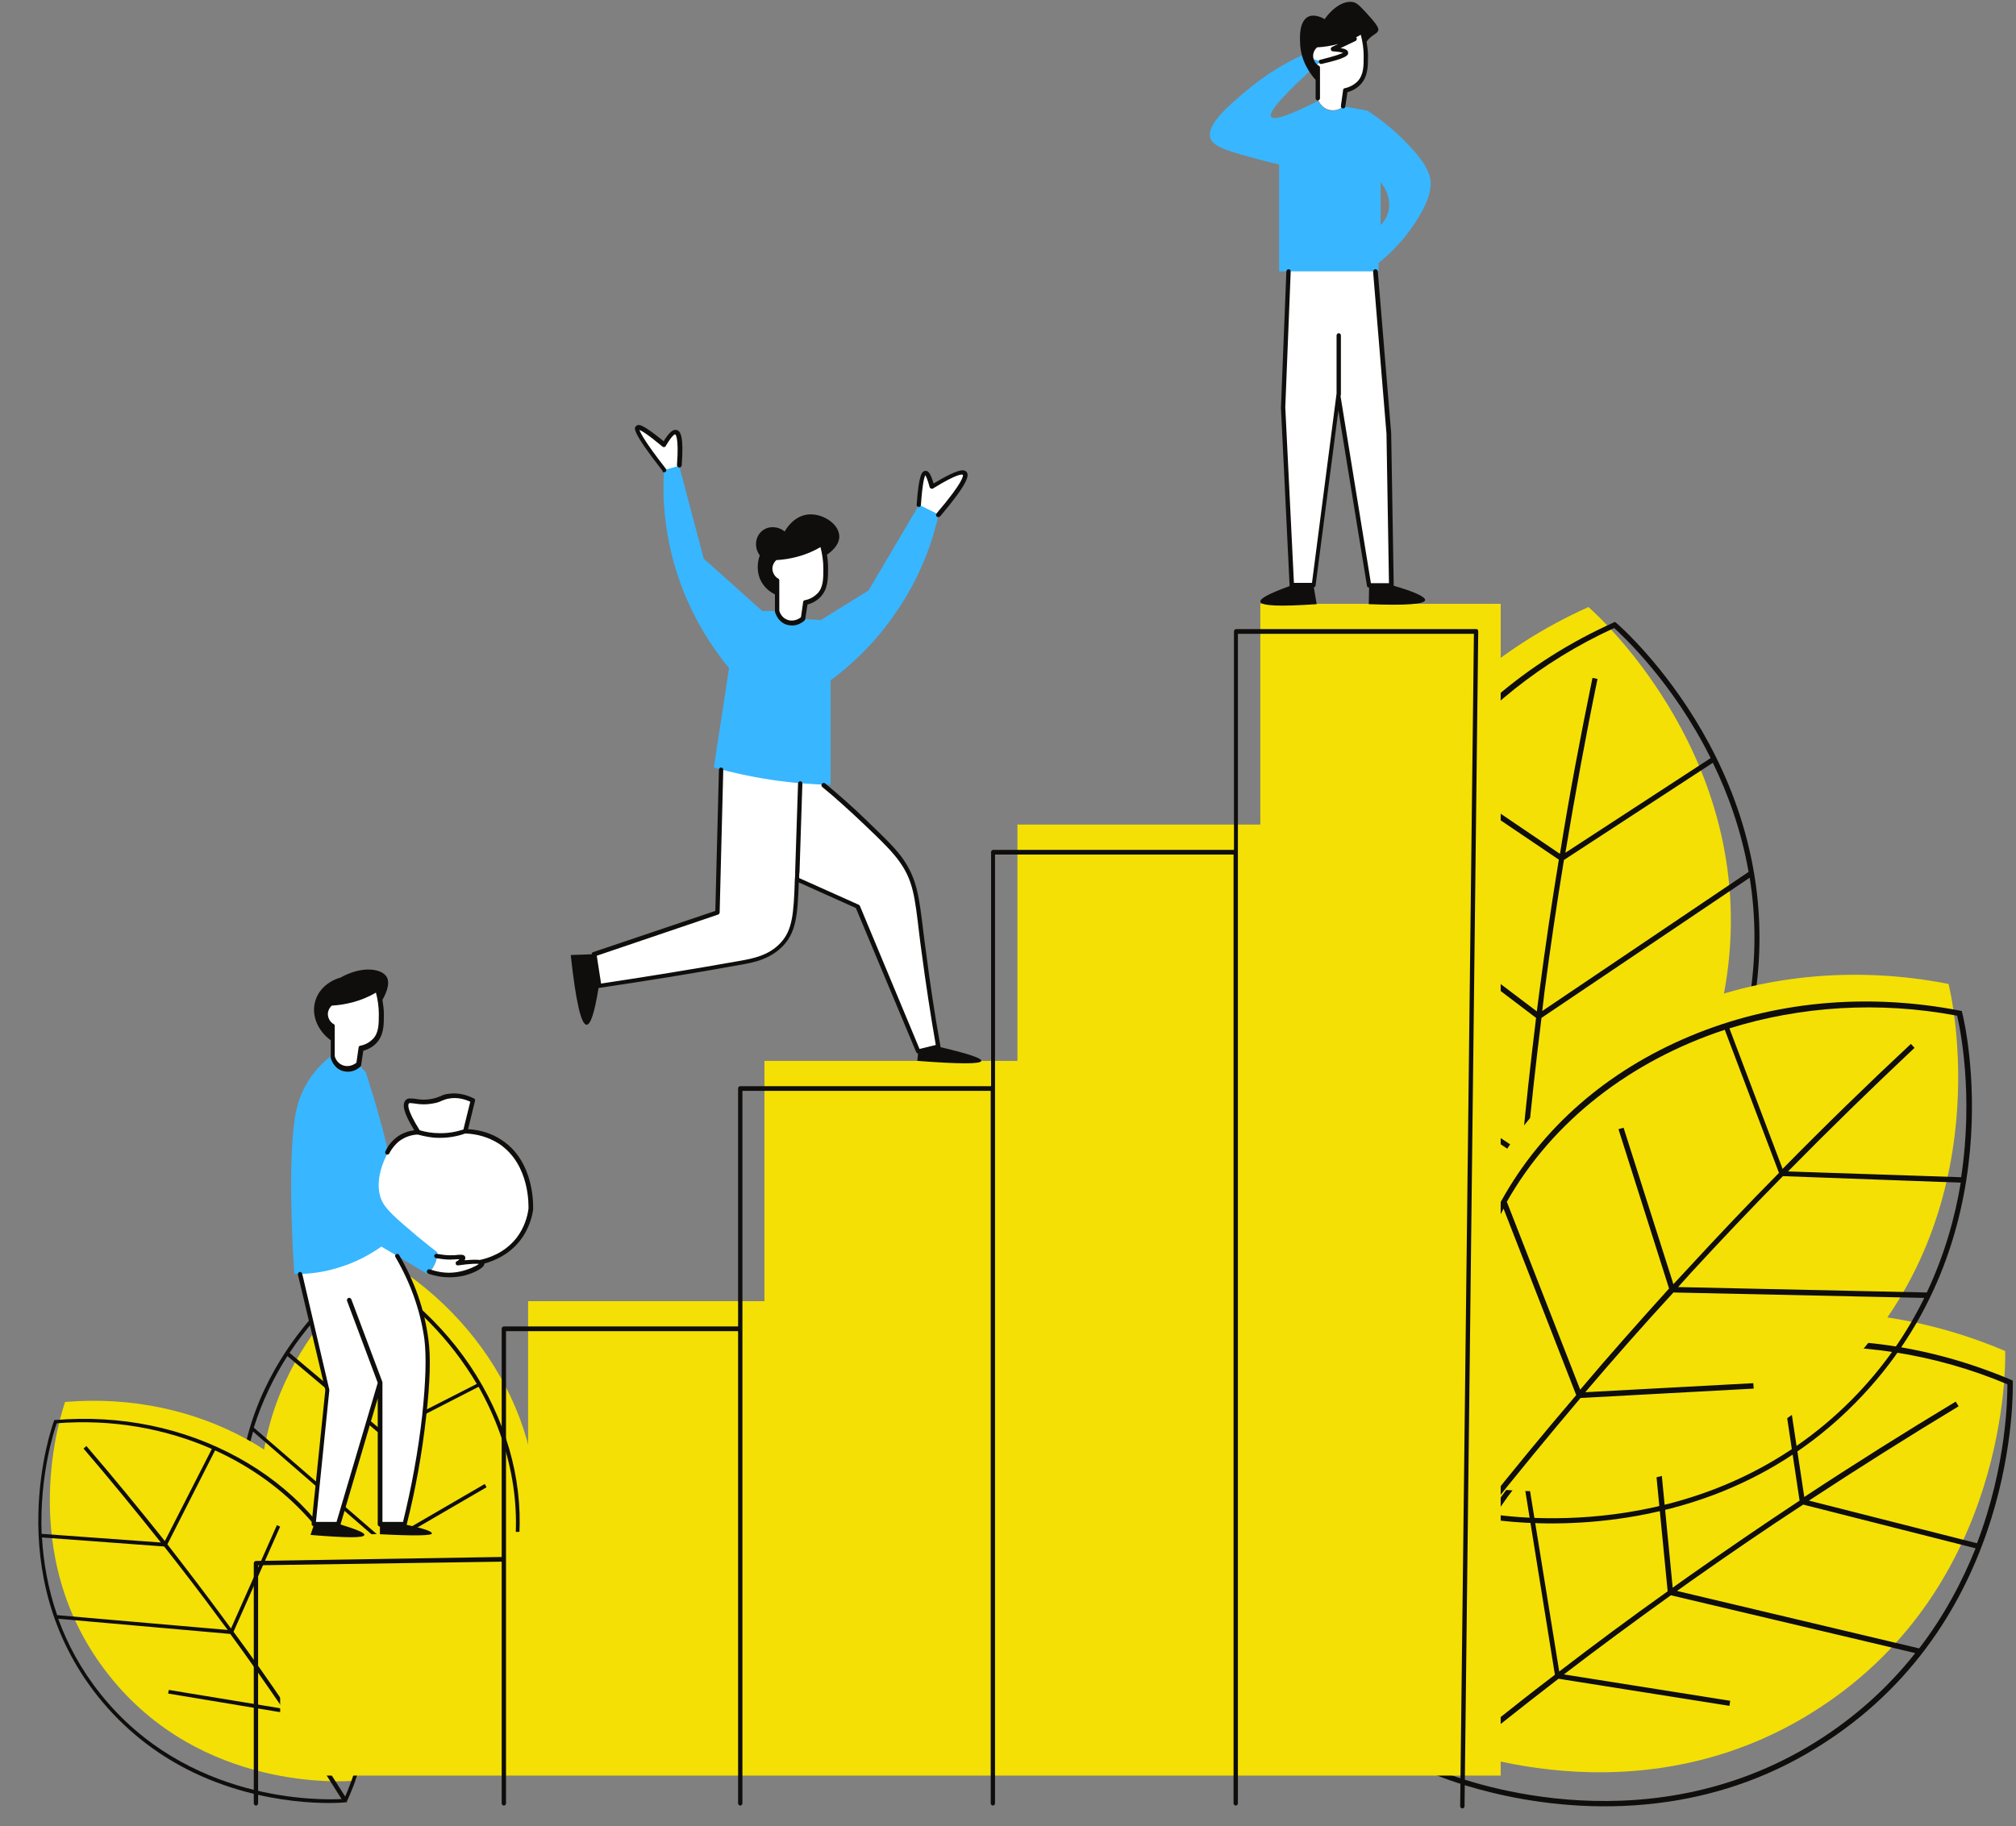 <?xml version="1.0" encoding="UTF-8" standalone="no"?><svg xmlns="http://www.w3.org/2000/svg" xmlns:xlink="http://www.w3.org/1999/xlink" fill="#000000" height="505.4" preserveAspectRatio="xMidYMid meet" version="1.1" viewBox="-10.6 -0.5 557.8 505.4" width="557.8" zoomAndPan="magnify">
 <rect x="-10.6" y="-0.5" width="557.8" height="505.4" fill="#808080" stroke="none"/>
 <defs>
  <clipPath id="clip1">
   <path d="m55 171h491.32v329h-491.32z"/>
  </clipPath>
  <clipPath id="clip2">
   <path d="m59 173h340v327.01h-340z"/>
  </clipPath>
 </defs>
 <g id="surface1">
  <g id="change1_1"><path d="m99.617 480.21c5.293-3 29.903-17.9 36.703-47.1 7.2-31.1-8.7-65.8-40.203-84.9-2 1.3-36.5 25.5-34.601 68.3 1.8 41.1 35.5 62.1 38.101 63.7zm444.59-106.8c-49.3-21-103.69-10.4-134.3 24.5-28.7 32.9-25.29 74.6-24.39 83.3 4 1.7 57.39 23.7 107.39-9.1 52.21-34.1 51.41-95.3 51.3-98.7zm-188.3-90.6c-5-46.1 24.11-93.4 73-115.3 2.61 2.3 48.11 43.2 37.91 104.6-9.8 59-62.11 83.4-66.11 85.1-7.19-5.2-40.19-31-44.8-74.4" fill="#f4e005"/></g>
  <g clip-path="url(#clip1)" id="change2_1">
   <path d="m388.32 489.81c10.59-8.7 21.39-17.3 32.3-25.7l47.29 7.5 0.21-1.4-46-7.3c9.79-7.5 19.7-14.8 29.59-21.9l67.61 16c-6.61 8.4-15 16.4-25.5 23.3-46.8 30.6-97.2 12.8-105.5 9.5zm132.09-34.1l-67-15.9c1.41-1 2.8-2 4.21-3 10.09-7.1 20.29-14.1 30.7-20.9l47.7 12.1c-3.61 9-8.61 18.6-15.61 27.7zm24.41-73.1c0 3.4-0.11 22.2-8.41 44l-46.5-11.8c13.71-9 27.5-17.7 41.41-26.1l-0.8-1.3c-14.11 8.5-28.11 17.3-41.9 26.4l-6.21-41.1c20.41-1.8 42 1.3 62.41 9.9zm-63.8-9.7l6.3 41.9c-10.3 6.8-20.5 13.8-30.61 20.9-1.5 1.1-3 2.1-4.5 3.2l-4.39-45.2-1.5 0.1 4.5 46.1c-10.11 7.2-20.11 14.6-30 22.2l-8.91-55.1c17.3-19.6 42.11-31.3 69.11-34.1zm-70.2 35.4l8.8 54.7c-10.91 8.3-21.6 16.9-32.1 25.6-1.4-15.5-1.4-51.1 23.3-80.3zm-24.61 82.2l0.41 0.2c1.7 0.7 30 12.6 64.59 7.4 14-2.1 28.91-7 43.5-16.6 52.91-34.6 51.61-96.8 51.61-99.4v-0.5l-0.41-0.2c-24.2-10.3-50-13.4-74.59-8.8-24.41 4.6-45.3 16.1-60.5 33.5-26.91 30.7-26.11 68.9-24.61 83.9zm22.5-129.5c0.81-13.7 1.81-27.4 3-41.2l37.61-29.7-0.91-1.2-36.5 28.9c1.11-12.2 2.5-24.5 4-36.6l57.61-38.8c1.69 10.6 1.89 22.1-0.2 34.5-9.2 55.3-56.61 80.3-64.61 84.1zm64.5-120.2l-57.09 38.5c0.2-1.7 0.4-3.4 0.59-5.1 1.61-12.2 3.41-24.5 5.41-36.7l41.2-26.9c4.3 8.8 7.89 18.9 9.89 30.2zm-37.19-67.5c2.5 2.3 16.3 15.1 26.69 36l-40.19 26.2c2.69-16.1 5.6-32.2 8.89-48.1l-1.39-0.3c-3.31 16.1-6.4 32.4-9 48.7l-34.4-23.3c12.29-16.3 29.29-30 49.4-39.2zm-50.4 40.4l35.09 23.7c-2 12.2-3.8 24.4-5.39 36.6-0.2 1.8-0.5 3.6-0.7 5.4l-36.21-27.4-0.89 1.2 36.89 28c-1.5 12.3-2.89 24.7-4 37.1l-46.5-30.8c-2.7-26 5.5-52.1 21.71-73.8zm-21.5 75.6l46.09 30.6c-1.19 13.7-2.19 27.3-3 40.9-12.3-9.4-38.39-33.6-43.09-71.5zm43.7 73.8l0.39-0.2c1.61-0.7 29.61-13.5 49.2-42.4 7.91-11.7 14.5-26 17.3-43.3 10.41-62.4-36.09-103.6-38.09-105.3l-0.41-0.3-0.39 0.2c-24 10.8-43.7 27.7-57 48.9-13.2 21-18.91 44.3-16.41 67.2 4.41 40.6 32.91 65.9 45 74.9zm-351.2 56.2c-0.402-8.6 0.699-16.5 2.797-23.6l36.102 31.3c0 8.4-0.102 16.9-0.301 25.3l-22.5-22.7-0.699 0.7 23.199 23.4c-0.301 9.5-0.699 19-1.399 28.4-5.3-3.3-35.5-24.3-37.199-62.8zm12.297-44.5l25.902 21.8c0.301 8.5 0.598 17.1 0.598 25.5v3.5l-35.797-31c2.399-7.6 5.699-14.2 9.297-19.8zm52.406 7.7l-25.504 13c-0.5-11.4-1.199-22.8-2.101-34l-1 0.1c0.902 11.1 1.601 22.4 2.101 33.6l-25.3-21.3c8.8-13.3 19.3-21 21.199-22.3 12.995 7.9 23.405 18.7 30.605 30.9zm9.2 53l-34.305 17.2c0.301-8.6 0.402-17.1 0.301-25.6l27.504-16-0.5-0.9-27.004 15.7v-3.8c-0.102-8.5-0.301-17-0.602-25.5l25.906-13.3c9.2 16.3 12.7 34.8 8.7 52.2zm-35.805 46.6c0.601-9.4 1.101-18.8 1.402-28.2l34.093-17c-6.39 25.4-26.3 39.7-35.495 45.2zm-0.301 1.3c8.996-5.1 30.606-20.1 36.996-47.4 3.61-15.5 1.71-31.8-5.59-47.3-7.3-15.6-19.41-28.8-34.906-38.1l-0.297-0.2-0.301 0.2c-1.5 1-36.699 25.3-34.8 68.7 0.5 12 3.8 22.3 8.199 31 11 21.4 29 32.5 30.101 33.1l0.301 0.2 0.297-0.2" fill="#0f0e0c"/>
  </g>
  <g id="change1_2"><path d="m499.21 379.11c43.81-44.3 30.2-104 29.31-107.3-52.61-10.3-103.61 11.6-126.11 52.2-21.2 38.2-9.09 78.2-6.29 86.6 4.29 0.8 61.09 11 103.09-31.5zm-479.69 84c-26.598-33.5-12.899-73.3-12.098-75.6 36.797-3.1 69.996 15.7 82.398 45.1 11.594 27.7 0.399 54.2-2.101 59.7-3 0.3-42.699 3.1-68.199-29.2" fill="#f4e005"/></g>
  <g id="change3_1"><path d="m94.816 280.11c0-1.6-0.199-4-1.101-6.8-1.699 1-4 2.2-7 3-2.199 0.6-4.199 0.8-5.801 0.9-1.098 1-1.699 2.4-1.398 3.8 0.3 1.5 1.601 2.3 1.8 2.4v8.5c0 0.2 0.598 2.2 2.598 3 1.5 0.6 3.301 0.3 4.602-0.9 0.199-1.5 0.398-2.9 0.601-4.4 1-0.2 2.598-0.8 3.797-2.1 1.902-2 1.902-4.6 1.902-7.4zm26.504 68.7l-3.91-0.6c-0.2 0.2-0.59 0.6-1.39 1 2.69-0.4 4.3-0.5 5.3-0.4zm14.59-14.6c-0.2 1.7-0.89 5-3.5 8.2-3.7 4.7-8.79 6-10.39 6.4 0.6 0.1 0.8 0.2 0.89 0.4 0.21 0.7-2.89 2.3-5.89 2.9-3.61 0.8-6.7 0-8.7-0.6 0.39-0.4 0.8-1 1.2-1.8 0.5-1 0.69-1.8 0.8-2.4 0.89 0.2 2.2 0.4 3.8 0.4l-13.21-2.1c-6.695-3.7-10.594-10.5-9.793-17.1 0.598-5.3 4-8.7 5.297-9.9 0.402-0.8 1.102-2.2 2.602-3.5 2.394-1.9 5.004-2.1 5.804-2.1-3.5-5.5-3.8-7.6-3.11-8.4 0.91-0.9 3 0.6 6.91-0.1 2.29-0.4 2.7-1.2 4.7-1.5 2.59-0.4 4.89 0.4 6.5 1.2-0.7 2.8-1.41 5.7-2.11 8.5 2.2 0.1 6 0.5 9.7 2.9 9 5.8 8.5 17.8 8.5 18.6zm68.41-174.1v8.5c0 0.2 0.59 2.2 2.59 3 1.5 0.6 3.3 0.3 4.61-0.9 0.19-1.5 0.39-2.9 0.6-4.4 1-0.2 2.59-0.8 3.79-2.1 1.8-2 1.8-4.6 1.8-7.4 0-1.6-0.19-4-1.09-6.8-1.71 1-4 2.2-7 3-2.21 0.6-4.21 0.8-5.8 0.9-1.11 1-1.7 2.4-1.41 3.8 0.41 1.5 1.71 2.3 1.91 2.4zm43-26c-0.7-2.6-1.3-3.9-1.91-3.9-0.79 0.1-1.39 3-1.79 8.9 0 0.2 0.2 1.7 1.5 2.6 1.09 0.8 2.59 0.8 3.9 0.2 5.69-6.7 8.1-10.6 7.3-11.5-0.7-0.8-3.7 0.5-9 3.7zm-71.8-4.3c1.1-0.4 1.6-1.2 1.69-1.4 0.41-5.8 0.11-8.9-0.89-9.2-0.7-0.2-1.8 1-3.3 3.5-4.4-3.6-6.9-5.2-7.4-4.7-0.6 0.6 1.79 4.5 7.4 11.6 0.3 0.1 1.3 0.6 2.5 0.2zm35.3 86.2c-0.3 8.1-0.7 19.5-0.8 23.6zm34.2 46.7c0.8 6 2 15 4 26.1-1.9 0.5-3.7 0.9-5.61 1.4l-16.7-40.1c-6-2.7-10.89-4.9-16.8-7.5v-0.1c-0.29 9.7-0.7 14.3-4.09 18-3.41 3.7-7.91 4.5-11.61 5.2-13 2.3-26 4.5-39.09 6.4-0.5-2.9-0.91-5.8-1.41-8.8l34.11-11.6c0.3-13.2 0.7-26.4 1-39.5l28.5 4.2c2.8 2.3 6.7 5.7 11.2 10 5.69 5.5 8.6 8.2 10.6 11.2 4.09 6.1 4.09 11 5.9 25.1zm109-244.5v8.5c0 0.199 0.6 2.199 2.6 3 1.5 0.598 3.29 0.301 4.59-0.902 0.2-1.5 0.41-2.899 0.61-4.399 1-0.199 2.59-0.801 3.8-2.101 1.79-2 1.79-4.598 1.79-7.399 0-1.601-0.2-4-1.09-6.801-1.7 1-4 2.2-7 3-2.2 0.602-4.2 0.801-5.8 0.903-1.11 1-1.7 2.398-1.4 3.797 0.4 1.5 1.59 2.3 1.9 2.402zm20.39 142.9h-6.09l-8.5-52.2v-0.7l-6.91 52.9h-6.09l-2.41-49.2 1.5-37.601h24.21l3.7 44.801 0.59 42" fill="#ffffff"/></g>
  <g id="change2_2"><path d="m484.12 323.71c11.5-11.7 23.2-23.1 35-34.2l-1-1.1c-12 11.2-23.91 22.8-35.5 34.6l-14.71-38.9c19.61-6.1 41.3-7.6 63-3.5 0.8 3.3 4.61 21.7 1.11 44.7zm38.4 33.5l-68.81-1.5c1.11-1.3 2.31-2.5 3.41-3.8 8.4-9.1 16.9-18.1 25.59-26.9l49.2 1.8c-1.59 9.7-4.5 20-9.39 30.4zm-20.7 29.6c-39.41 39.8-92.41 33-101.3 31.5 8.5-10.7 17.3-21.4 26.19-31.9l47.91-2.6-0.1-1.5-46.5 2.5c8-9.4 16.1-18.6 24.39-27.6l69.41 1.5c-4.7 9.6-11.2 19.2-20 28.1zm-96.41-52.8l20.11 51.6c-8.9 10.4-17.61 21-26.11 31.7-4.59-14.8-12-49.6 6-83.3zm61.21-49.5l15 39.6c-8.71 8.8-17.21 17.8-25.5 26.8-1.21 1.3-2.5 2.7-3.71 4l-13.79-43.3-1.41 0.4 14 44.1c-8.3 9.2-16.59 18.5-24.59 28l-20.3-52c12.7-22.5 34.5-39.1 60.3-47.6zm65.7-4.7l-0.11-0.5-0.5-0.1c-25.8-5-51.69-2.6-74.8 7.1-22.89 9.6-40.89 25.3-52.09 45.5-19.8 35.7-11.11 72.9-6.41 87.2l0.11 0.4 0.39 0.1c1.8 0.4 32 6 64.71-6.3 13.2-5 26.79-12.9 39.09-25.4 44.5-45 30.31-105.4 29.61-108zm-447.41 216.9c-5-7.9-10.199-15.8-15.398-23.7l17.601-33.8c9.699 24.5 2 47.7-2.203 57.5zm-67.797-28.5c-5.402-6.8-9.101-13.8-11.601-20.7l47.601 4.2c5 6.8 9.797 13.7 14.598 20.7l-31.598-5.2-0.203 1 32.5 5.4c5.301 7.9 10.5 15.8 15.5 23.8-6 0.3-42.797 1-66.797-29.2zm-16.101-43.2l33.8 2.5c5.301 6.7 10.5 13.5 15.5 20.3 0.7 0.9 1.399 1.9 2.098 2.8l-47.199-4.1c-2.598-7.5-3.797-14.8-4.199-21.5zm4.102-31.6c15.199-1.2 29.899 1.4 42.899 7.1l-13 25.5c-7.102-8.9-14.301-17.7-21.7-26.3l-0.8 0.7c7.3 8.5 14.398 17.2 21.398 26l-32.996-2.4c-0.602-16.1 3.398-28.4 4.199-30.6zm81.399 44.6l-17.7 34.1c-4.8-7.1-9.699-14.1-14.8-21l12.898-29.1-0.898-0.4-12.7 28.6c-0.699-1-1.5-2-2.199-3-5-6.8-10.203-13.6-15.402-20.3l13.199-26c16.902 7.7 30.602 20.7 37.602 37.1zm-31.2-35.1c-15.101-8.3-32.601-11.9-50.601-10.4h-0.297l-0.102 0.3c-0.602 1.7-14.902 42 12.098 76.1 7.5 9.4 16.203 15.9 24.801 20.3 21.402 10.9 42.5 9.3 43.801 9.1h0.3l0.098-0.3c4.301-9.4 13-34.2 2.102-60.1-6.102-14.7-17.301-26.8-32.2-35" fill="#0f0e0c"/></g>
  <g id="change1_3"><path d="m135.52 423.41v-63.8h65.39v-66.5h70v-65.4h67.21v-61.1h66.5v324.3h-268.71-68.996v-66.4c22.902-0.4 45.706-0.7 68.606-1.1" fill="#f4e005"/></g>
  <g clip-path="url(#clip2)" id="change2_4">
   <path d="m263.62 300.11v-64.8c0-0.3 0.29-0.6 0.59-0.6h66.61v-60.5c0-0.3 0.3-0.6 0.59-0.6h66.5c0.21 0 0.3 0.1 0.41 0.2 0 0.2 0.09 0.3 0.09 0.5l-3.79 325.1c0 0.3-0.3 0.6-0.6 0.6-0.31 0-0.61-0.3-0.61-0.6l3.8-324.5h-65.3v323.7c0 0.3-0.29 0.6-0.59 0.6s-0.61-0.3-0.61-0.6v-262.6h-66v262.6c0 0.3-0.3 0.6-0.59 0.6-0.3 0-0.6-0.3-0.6-0.6v-197.2h-68.7v197.2c0 0.3-0.3 0.6-0.61 0.6-0.3 0-0.59-0.3-0.59-0.6v-130.7h-64.21v130.7c0 0.3-0.29 0.6-0.59 0.6s-0.61-0.3-0.61-0.6v-66.9l-67.394 1v65.9c0 0.3-0.3 0.6-0.601 0.6s-0.598-0.3-0.598-0.6v-66.5c0-0.3 0.297-0.6 0.598-0.6l67.995-1.1v-63.2c0-0.3 0.31-0.6 0.61-0.6h64.8v-65.9c0-0.3 0.29-0.6 0.59-0.6h69.41" fill="#0f0e0c"/>
  </g>
  <g id="change3_2"><path d="m355.12 16.512c4.7-1.102 7-2 7-2.602 0-0.398-1.3-0.699-3.71-0.898 2.11-1 4.11-1.903 6.21-2.903 0-0.199-5.3-1.097-9.5 1-1 0.5-2.6 1.602-4.1 3.7zm-260.5 365.8c-3.902 13-7.703 26.1-11.601 39.1h-6.801l3.801-37.1-7.602-32.1c7.801-3.3 15.602-6.6 23.5-9.9 4.996 6.9 9.906 16.3 11.406 27.9 0.89 6.8 0.39 12.1-0.61 21.3-0.8 7.5-2.39 17.8-5.39 29.9h-6.804l0.101-39.1-8.703-22.9" fill="#ffffff"/></g>
  <g id="change4_1"><path d="m371.41 49.91v11.899c0.61-0.7 1.8-2 2.21-4.098 0.79-4.199-1.91-7.402-2.21-7.801zm10.5 9.699c-1.89 3.2-5.29 8-11.09 12.7v2.3h-27.5v-29.597c-1.3-0.301-3.11-0.703-5.3-1.301-8.61-2.301-12.81-3.5-13.7-5.902-1.3-3.7 4.89-8.899 9.8-13.098 5.79-4.902 11.4-8 15.5-9.902 1.7 0.601 3.5 1.101 5.2 1.703-10 8.898-14.61 14-13.7 15.297 0.7 1.101 5.09-0.399 13-4.399 0 0.102 1 2.301 3.4 2.699 2 0.301 3.39-1 3.5-1.199l6.69 1.199c6.5 4.2 10.7 8.602 13.31 11.602 3.1 3.699 3.89 5.699 4.19 7.699 0.11 1 0.41 4.102-3.3 10.199zm-300.39 231.8c-2 1.4-4.801 3.9-7.102 7.7-2.398 4-3.199 7.8-3.598 11-1.902 14.3-0.101 40 0 42 2.899 0 6.801-0.2 11.301-1.5 5.797-1.6 10.098-4.2 12.797-6.1 4.301 2.5 8.496 5.1 12.796 7.6 0.7-0.7 1.7-1.9 2.31-3.7 0.3-0.9 0.39-1.6 0.39-2.3-1.29-1-3.2-2.5-5.5-4.4-5.894-5-8.894-7.5-9.996-10.2-0.598-1.4-2-5.9 1.902-13.2-0.699-2.9-1.402-6-2.3-9-1.2-4.6-2.602-8.9-3.899-13-0.601-0.7-1.301-1.5-1.902-2.2-1.199 1.2-3 1.5-4.598 0.9-1.5-0.6-2.5-2-2.601-3.6zm126.39-119.5c2.11 0.4 3.61-1 3.71-1.1l4.9 0.3 13.19-8.2 14-23.7c1.81 0.9 3.61 1.8 5.41 2.7-1.5 6.7-4.8 17.3-12.6 28.2-5.9 8.4-12.5 14.1-17.31 17.7v28.9c-4.89-0.1-10.5-0.5-16.5-1.4-5.89-0.9-11.19-2.1-15.8-3.4l4.21-27.5c-4.21-5.1-10.41-13.9-14.41-26.3-3.8-11.8-4-22.1-3.59-28.5l4.2-1.2 6.8 25.7 16.2 14.5h4.3c0.29 1.7 1.59 3 3.29 3.3" fill="#38b6ff"/></g>
  <g id="change2_3"><path d="m243.62 139.81c0.29 0 0.59-0.2 0.59-0.6 0.41-6.1 1-7.8 1.2-8.2 0.21 0.3 0.61 1.1 1.21 3.3 0 0.2 0.2 0.3 0.4 0.4 0.19 0.1 0.39 0.1 0.5 0 7.1-4.4 8.19-3.9 8.3-3.8 0.09 0.2 0.3 1.8-7.3 10.7-0.2 0.3-0.2 0.6 0.1 0.9 0.09 0.1 0.29 0.1 0.4 0.1 0.19 0 0.3-0.1 0.5-0.2 7.8-9.2 8.1-11.4 7.3-12.3-0.7-0.8-2.3-0.9-9.11 3.2-0.8-2.6-1.39-3.6-2.3-3.5-0.89 0.1-1.79 0.8-2.39 9.5 0 0.2 0.3 0.5 0.6 0.5zm-70.5-9.6c0.09 0 0.29 0 0.4-0.1 0.3-0.2 0.3-0.6 0.1-0.9-5.8-7.4-7-9.9-7.3-10.7 0.59 0.2 2.2 1.1 6.39 4.6 0.11 0.1 0.31 0.2 0.5 0.1 0.2 0 0.31-0.1 0.41-0.3 1.9-3.2 2.5-3.2 2.59-3.2 0 0 1.11 0.4 0.5 8.5 0 0.3 0.2 0.6 0.61 0.7 0.3 0 0.59-0.2 0.7-0.6 0.6-8.1-0.31-9.5-1.4-9.8-1-0.3-2.1 0.7-3.6 3.1-6-4.9-7-4.8-7.61-4.2-0.59 0.5-1.39 1.3 7.3 12.4 0 0.4 0.2 0.4 0.41 0.4zm-78.905 149.9c0-2-0.301-4-0.801-5.9-2 1.2-4.199 2.1-6.5 2.7-1.898 0.5-3.797 0.8-5.699 0.9-0.899 0.8-1.301 2-1 3.1 0.301 1.2 1.199 1.9 1.5 2 0.199 0.1 0.301 0.3 0.301 0.5v8.4c0.101 0.4 0.601 1.9 2.199 2.5 1.199 0.5 2.699 0.2 3.801-0.7l0.601-4.2c0-0.2 0.199-0.5 0.5-0.5 1.5-0.3 2.598-1 3.5-1.9 1.598-1.7 1.598-4.1 1.598-6.9zm-17.598-3.5c1.399-5 6.598-6.5 6.899-6.5 6-3.4 11.5-2.6 12.898-0.2 1.102 2-0.5 5.1-1.199 6.3 0.199 1.3 0.402 2.6 0.402 4 0 2.9 0 5.7-2 7.9-0.902 1-2.203 1.8-3.703 2.2l-0.598 4c0 0.1-0.101 0.3-0.199 0.4-1 0.9-2.203 1.4-3.402 1.4-0.598 0-1.199-0.1-1.801-0.3-2.297-0.9-2.898-3.2-3-3.5v-4.9c-3.699-2.7-5.398-7-4.297-10.8zm25.293 144.9c2.5-9.9 4.3-20 5.41-30 1.09-9.5 1.3-16.7 0.59-21.5-1.09-8.1-3.79-15.9-8.094-23.2-0.199-0.3-0.5-0.4-0.8-0.2-0.301 0.2-0.399 0.5-0.2 0.8 4.204 7.2 6.894 14.8 8.004 22.7 0.59 4.7 0.39 11.8-0.61 21.2-1.09 9.7-2.89 19.6-5.3 29.4h-5.695v-38.7l-8.598-22.9c-0.101-0.3-0.5-0.5-0.801-0.4-0.3 0.1-0.5 0.5-0.402 0.8l8.5 22.7-11.398 38.5h-5.7l3.7-36.4v-0.2l-7.5-32.1c-0.102-0.3-0.399-0.5-0.7-0.5-0.3 0.1-0.5 0.4-0.5 0.7l7.598 32-3.797 37c0 0.2 0 0.3 0.199 0.5 0.098 0.1 0.2 0.1 0.301 0.2-0.301 0.8-0.5 1.6-0.801 2.4 9.801 0.8 14.801 0.9 14.899 0 0.101-0.6-2.098-1.5-6.598-2.9l10.297-34.9v34.9c0 0.3 0.301 0.6 0.602 0.6v2.1c9.504 0.5 14.304 0.4 14.394-0.2 0-0.6-2.29-1.4-7-2.4zm147.71-132.2v-0.2c-1.6-8.8-2.91-17.6-4-26.1-0.3-2-0.5-3.8-0.71-5.4-1.2-10-1.79-14.6-5.39-20-2-3-4.9-5.8-10.61-11.3-3.59-3.5-7.39-6.8-11.2-10-0.3-0.2-0.59-0.2-0.89 0.1-0.2 0.3-0.2 0.6 0.09 0.9 3.8 3.1 7.5 6.5 11.11 9.9 5.69 5.4 8.5 8.2 10.5 11.1 3.5 5.1 4 9.3 5.19 19.4 0.2 1.6 0.41 3.4 0.7 5.4 1.11 8.4 2.41 17 3.91 25.6l-4.5 1.1-16.5-39.6c-0.11-0.1-0.2-0.3-0.3-0.3l-16.5-7.4c0-0.6 0-1.2 0.1-1.8l0.79-24.4c0-0.3-0.29-0.6-0.59-0.6s-0.61 0.3-0.61 0.6l-0.8 24.5c0 0.7 0 1.5-0.09 2.1-0.3 9.7-0.7 14-3.91 17.5-3.29 3.6-7.89 4.4-11.2 5-12.89 2.3-25.8 4.4-38.5 6.3l-1.19-7.7 33.6-11.4c0.2-0.1 0.4-0.3 0.4-0.6l1-39.5c0-0.3-0.31-0.6-0.61-0.6-0.29 0-0.59 0.3-0.59 0.6l-1 39.1-33.8 11.4c-0.31 0.1-0.4 0.3-0.4 0.6l-5.8 0.2c1.39 12.9 2.89 19.3 4.39 19.3 1.11 0 2.2-3.4 3.31-10.2h0.19c12.81-1.9 26-4 39.11-6.4 3.5-0.6 8.3-1.5 11.89-5.4 3.41-3.7 3.91-8.3 4.2-17.4l15.8 7.1 16.7 39.9c0.11 0.2 0.3 0.3 0.5 0.4l-0.2 2c11.7 0.9 17.61 0.9 17.7 0 0.21-0.7-3.59-2-11.29-3.8zm125.4-127.7v-0.2l-0.7-42-3.7-44.801c0-0.3-0.3-0.597-0.71-0.597-0.29 0-0.59 0.297-0.59 0.699l3.7 44.799 0.69 41.4h-5l-8.39-51.7v-0.1l0.09-0.4v-16.401c0-0.297-0.29-0.598-0.59-0.598s-0.61 0.301-0.61 0.598v16.101l-6.8 52.4h-5l-2.39-48.6 1.5-37.601c0-0.3-0.2-0.597-0.61-0.597-0.29 0-0.59 0.297-0.59 0.597l-1.5 37.701 2.39 49.2v0.2c-5.5 2-8.19 3.4-8.09 4.3 0.2 1.2 5.4 1.4 15.59 0.7l-0.8-4.7c0.3 0 0.5-0.2 0.5-0.5l6.3-48.4 7.91 48.5c0 0.3 0.29 0.5 0.59 0.5l-0.09 4.6c10.2 0.4 15.4 0 15.59-1.1 0.11-0.9-2.8-2.3-8.69-4zm-157.81-4.8c0-2-0.3-4-0.8-5.9-2 1.2-4.2 2.1-6.5 2.7-1.89 0.5-3.79 0.8-5.7 0.9-0.89 0.8-1.3 2-1 3.1 0.31 1.2 1.2 1.9 1.5 2 0.2 0.1 0.31 0.3 0.31 0.5v8.4c0.1 0.4 0.6 1.9 2.19 2.5 1.2 0.5 2.7 0.2 3.81-0.7l0.6-4.2c0-0.2 0.2-0.5 0.5-0.5 1.5-0.3 2.59-1 3.5-1.9 1.59-1.7 1.59-4.1 1.59-6.9zm-17.59-3.6c-1.71-2.3-1.21-5.4 0.79-6.9 1.71-1.3 4.3-1.2 6.11 0.3 0.19-0.4 2.3-4.2 6.3-4.7 4.09-0.5 8.89 2.6 8.8 6.2-0.1 2.5-2.5 4.3-3.41 4.9 0.2 1.2 0.31 2.5 0.31 3.7 0 2.9 0 5.7-2 7.9-0.9 1-2.2 1.8-3.7 2.2l-0.61 4c0 0.1-0.09 0.3-0.19 0.4-1 0.9-2.2 1.4-3.4 1.4-0.6 0-1.21-0.1-1.8-0.3-2.3-0.9-2.91-3.2-3-3.5v-4.8c-1-0.5-3-1.7-4.11-4.2-1.3-3.2-0.3-6-0.09-6.6zm-82 158.9l1.9-7.7c-2-0.9-3.9-1.2-5.7-0.9-0.91 0.1-1.5 0.4-2.11 0.6-0.59 0.3-1.3 0.6-2.59 0.8-2.21 0.4-3.8 0.2-5 0-0.91-0.1-1.41-0.2-1.6 0-0.2 0.3-0.7 1.5 3 7.4 1.69 0.5 3.5 0.8 5.19 0.8 2.41 0.1 4.7-0.3 6.91-1zm19.29 22.1c-0.29 2.2-1.2 5.5-3.59 8.6-3.2 4.1-7.41 5.7-9.91 6.4 0 0.2 0 0.3-0.2 0.6-0.59 1-3.5 2.4-6.19 2.9-1.11 0.2-2.2 0.3-3.31 0.3-1.89 0-3.8-0.3-5.8-1-0.29-0.1-0.5-0.5-0.39-0.8 0.1-0.3 0.5-0.5 0.8-0.4 2.89 1 5.7 1.2 8.39 0.6 2.31-0.5 4.41-1.5 5.2-2.1-0.59-0.1-2.2-0.1-5.79 0.4-0.3 0-0.6-0.1-0.6-0.4-0.11-0.3 0-0.6 0.19-0.7 0.41-0.2 0.61-0.4 0.81-0.6h-0.5c-0.61 0-1.31 0.1-2.11 0.1-1.29 0-2.59-0.2-3.89-0.4-0.31-0.1-0.5-0.4-0.5-0.7 0.1-0.3 0.39-0.5 0.69-0.5 1.2 0.2 2.41 0.4 3.7 0.4 0.8 0 1.5 0 2-0.1 1.21-0.1 2-0.1 2.21 0.6 0.09 0.3 0 0.6-0.21 0.9 2.11-0.2 3.41-0.2 4.21-0.1 2-0.4 6.7-1.7 10.2-6.1 2.2-2.9 3-5.9 3.3-8 0-0.5 0.59-12.3-8.21-18.1-2.7-1.7-5.89-2.7-9.29-2.8-2.21 0.8-4.6 1.2-6.91 1.2h-0.5c-1.89 0-3.8-0.4-5.69-0.9-1.2 0-3.4 0.4-5.403 2-1 0.9-1.902 2-2.5 3.2-0.101 0.3-0.5 0.4-0.801 0.3-0.3-0.1-0.402-0.5-0.3-0.8 0.601-1.4 1.601-2.7 2.8-3.7 1.804-1.5 3.804-2 5.204-2.2-2.81-4.5-3.5-7.1-2.4-8.3 0.59-0.7 1.5-0.5 2.7-0.4 1.09 0.2 2.59 0.4 4.59 0 1.11-0.2 1.71-0.5 2.3-0.7 0.61-0.3 1.31-0.6 2.41-0.7 2.2-0.3 4.5 0.1 6.9 1.3 0.3 0.1 0.39 0.4 0.3 0.7l-1.91 7.8c3.41 0.2 6.61 1.2 9.3 3 9.31 6.1 8.7 18.7 8.7 19.2zm212.21-322.9c-0.1-1.7-0.21-6 2.29-7.2 1.71-0.801 3.91 0.301 4.5 0.699 2.3-3.297 5.5-5.297 8-4.699 1.21 0.301 2.41 1.699 4.91 4.5 2 2.301 2.09 3 1.89 3.402-0.3 0.898-1.8 1.098-3.19 3 0.19 1.297 0.39 2.597 0.39 3.898 0 2.899 0 5.699-2 7.899-0.89 1-2.2 1.8-3.7 2.203l-0.59 4c0 0.297-0.3 0.5-0.6 0.5h-0.11c-0.29 0-0.59-0.403-0.5-0.703l0.61-4.399c0-0.199 0.19-0.5 0.5-0.5 1.39-0.301 2.6-1 3.5-1.898 1.69-1.801 1.69-4.203 1.69-7 0-2-0.3-4-0.8-5.903-0.39 0.199-0.79 0.5-1.29 0.699 0.09 0.102 0.2 0.3 0.2 0.402 0 0.199-0.11 0.398-0.2 0.5l-0.1 0.098-4.2 2c1.39 0.203 2 0.601 2.09 1.203 0.11 0.797-0.39 1.597-7.39 3.199h-0.11c-0.29 0-0.5-0.199-0.59-0.5-0.11-0.301 0.09-0.699 0.5-0.699 4.09-1 5.59-1.602 6.2-1.903-0.4-0.097-1.2-0.3-2.81-0.398-0.3 0-0.5-0.199-0.59-0.5-0.1-0.301 0.09-0.5 0.29-0.699l1.71-0.801h-0.1c-1.9 0.5-3.81 0.801-5.7 0.898-0.91 0.801-1.3 2-1 3.102 0.3 1.199 1.2 1.898 1.5 2 0.2 0.098 0.3 0.301 0.3 0.5v8.5c0 0.301-0.3 0.598-0.6 0.598-0.31 0-0.61-0.297-0.61-0.598v-5.102c-1.79-2-4.2-5.597-4.29-10.3" fill="#0f0e0c"/></g>
 </g>
</svg>
